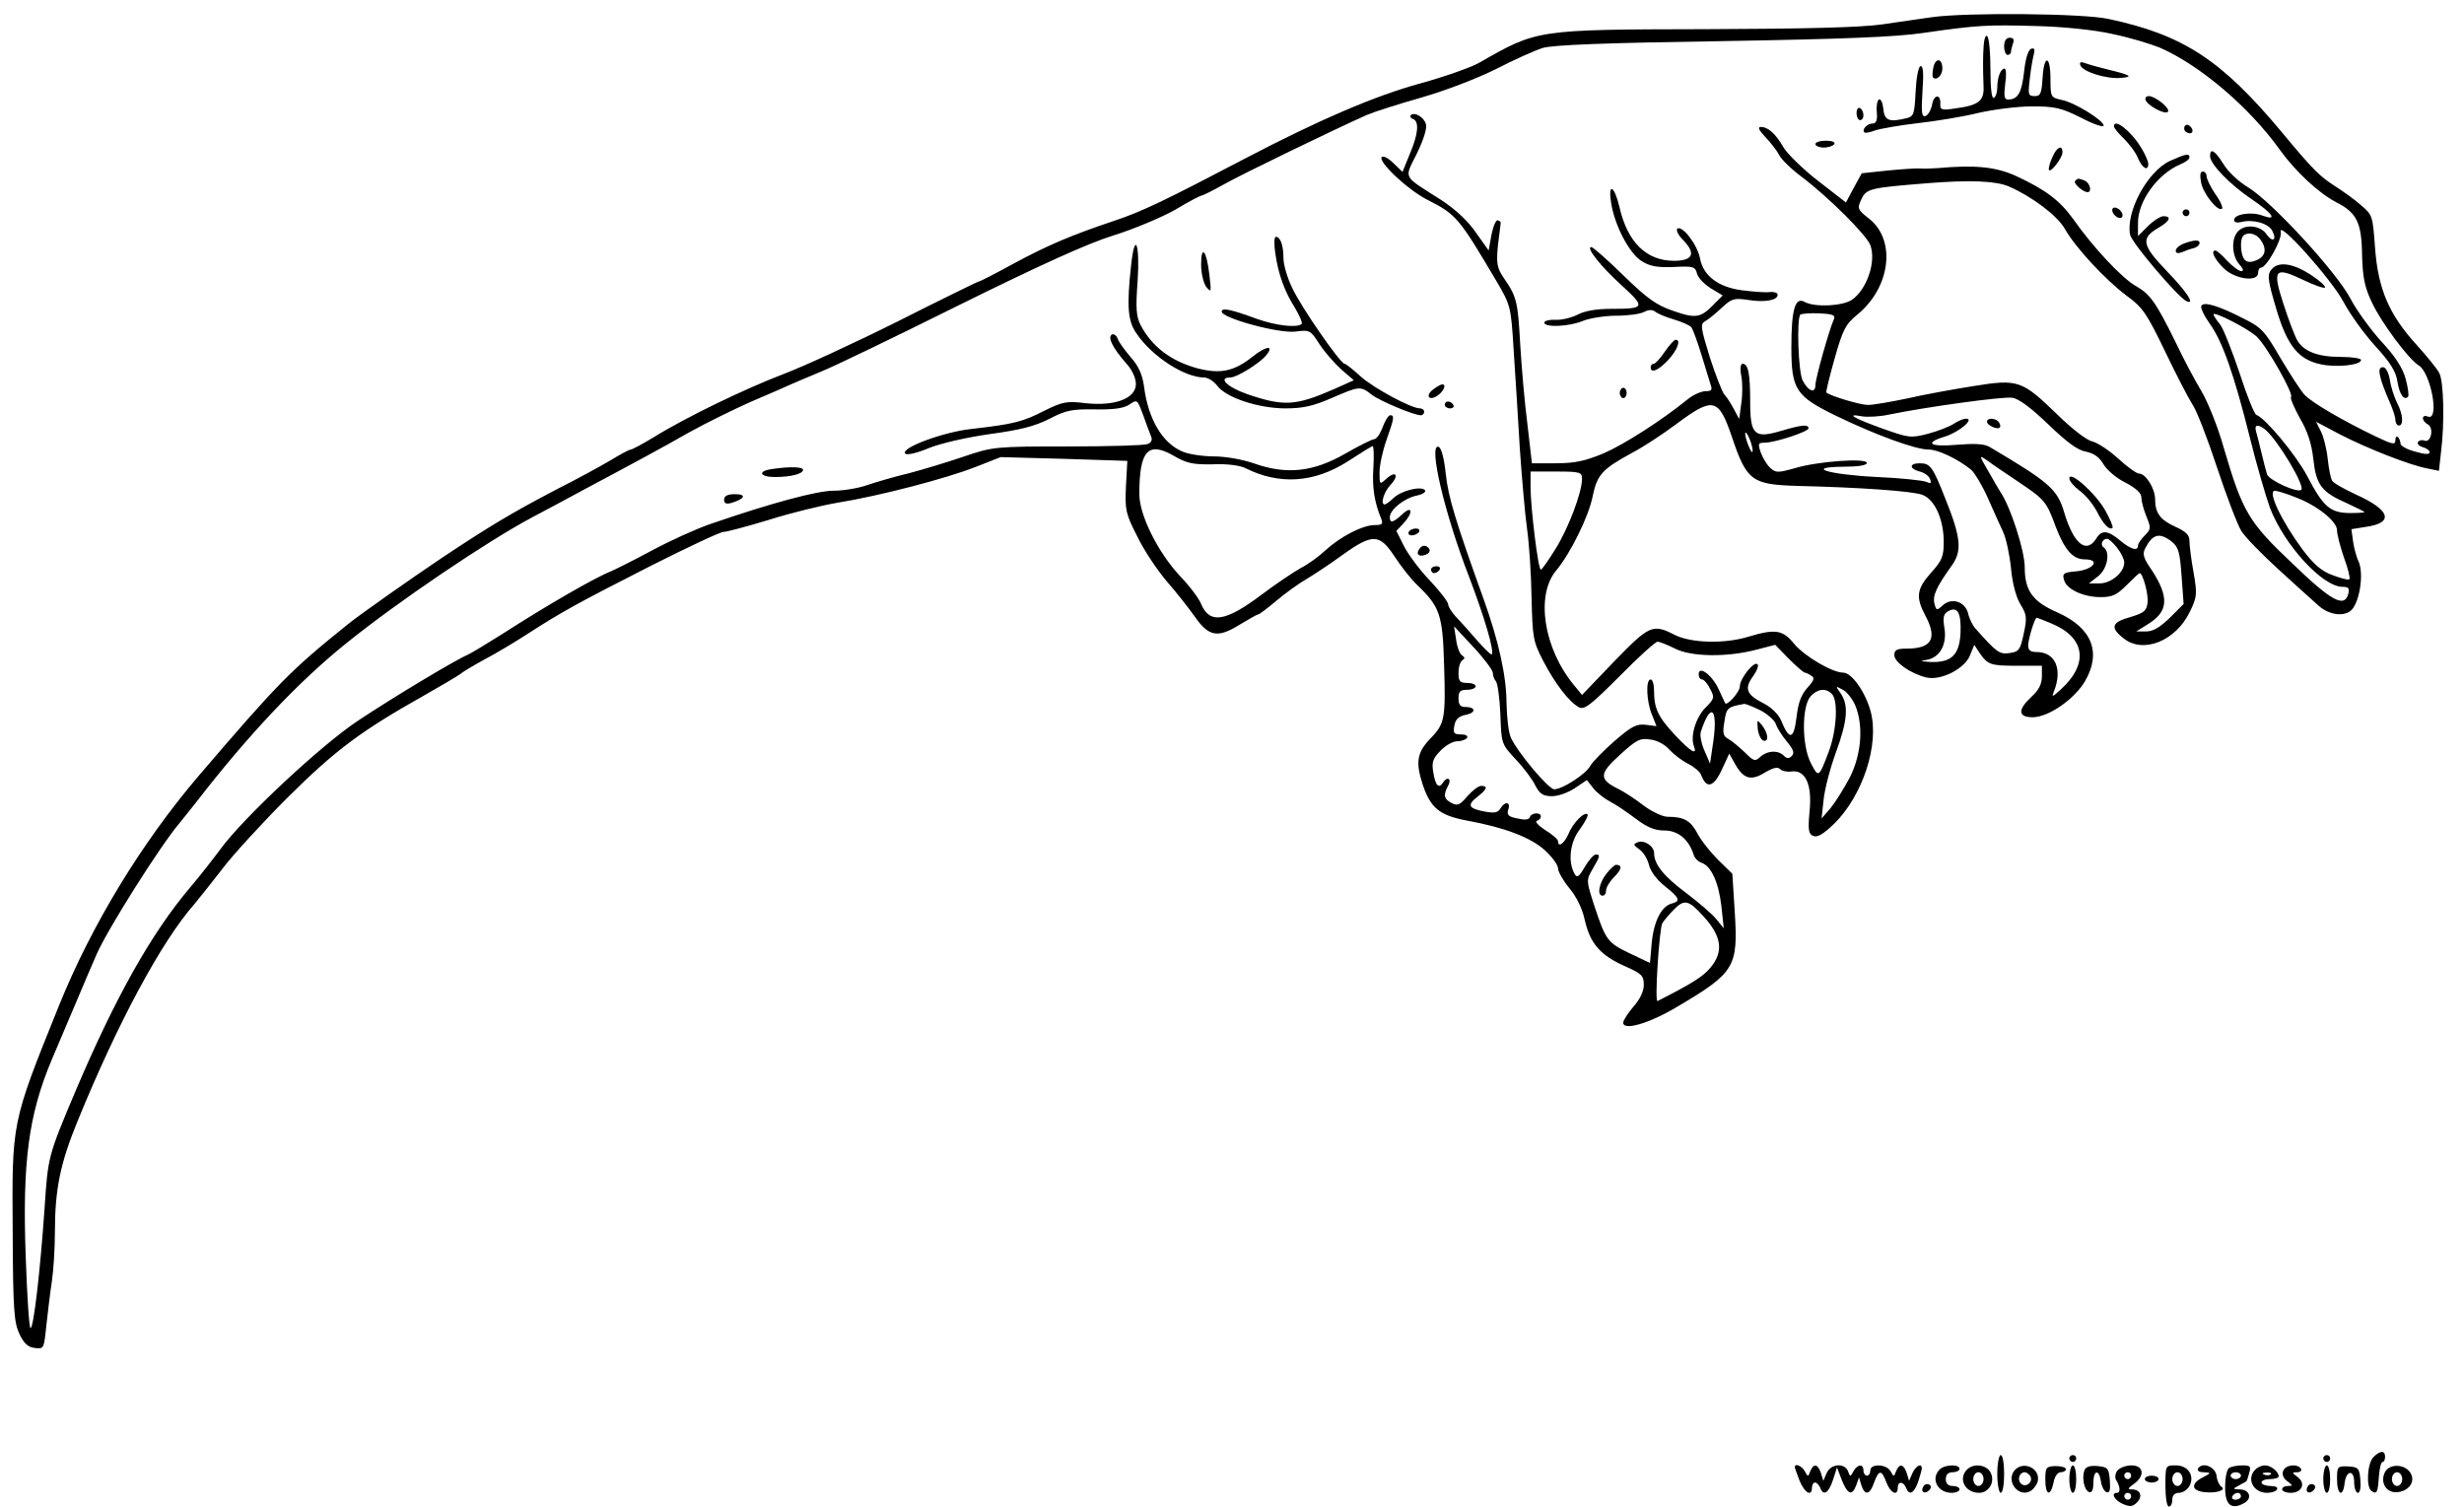 <?xml version="1.0" standalone="no"?>
<!DOCTYPE svg PUBLIC "-//W3C//DTD SVG 20010904//EN"
 "http://www.w3.org/TR/2001/REC-SVG-20010904/DTD/svg10.dtd">
<svg version="1.0" xmlns="http://www.w3.org/2000/svg"
 width="718pt" height="439pt" viewBox="0 0 718 439"
 preserveAspectRatio="xMidYMid meet">

<g transform="translate(0,439) scale(0.1,-0.1)"
fill="#000000" stroke="none">
<path d="M5630 4340 c-30 -4 -95 -14 -145 -21 -62 -9 -221 -13 -515 -14 -496
-1 -490 -1 -660 -98 -25 -14 -102 -41 -171 -60 -132 -36 -293 -105 -513 -220
-231 -121 -299 -154 -381 -181 -125 -42 -193 -71 -293 -125 -51 -28 -96 -51
-99 -51 -3 0 -109 -52 -236 -116 -128 -64 -278 -133 -334 -154 -110 -42 -281
-124 -378 -184 -33 -20 -63 -36 -67 -36 -4 0 -31 -14 -60 -32 -29 -17 -100
-56 -158 -85 -128 -67 -193 -106 -330 -197 -88 -59 -239 -165 -275 -194 -169
-136 -200 -167 -438 -445 -165 -194 -310 -432 -405 -667 -140 -347 -137 -337
-135 -663 1 -227 4 -261 20 -295 13 -27 25 -38 45 -40 26 -3 26 -2 33 65 4 37
11 95 16 128 5 33 9 98 9 145 0 125 16 201 66 323 118 289 245 524 340 632 14
17 51 63 81 102 30 40 116 134 191 209 140 139 214 194 397 297 49 28 97 56
105 62 8 7 40 26 71 43 31 16 88 50 125 74 99 64 146 90 362 200 107 54 201
98 210 98 9 0 69 16 132 35 63 20 153 42 200 50 124 20 318 71 402 104 l74 29
184 -5 185 -6 -4 -74 c-3 -69 -1 -80 33 -146 19 -40 58 -98 86 -131 28 -32 64
-78 81 -102 41 -59 67 -64 130 -25 28 17 53 31 56 31 3 0 27 18 53 40 26 22
65 50 86 62 22 13 69 44 106 71 88 63 108 62 152 -5 19 -29 48 -66 66 -83 66
-63 74 -87 78 -232 5 -155 2 -172 -38 -213 -41 -42 -46 -70 -24 -137 23 -68
49 -89 128 -104 110 -20 186 -49 227 -86 21 -19 39 -43 39 -53 0 -10 15 -36
33 -58 21 -25 38 -60 45 -93 16 -69 45 -102 116 -134 50 -22 56 -28 56 -55 0
-18 -11 -42 -30 -63 -16 -19 -30 -40 -30 -47 0 -24 74 -3 155 45 171 101 180
116 170 278 l-7 111 -42 41 c-22 22 -50 57 -60 77 -20 37 -39 48 -87 48 -14 0
-46 15 -70 33 -24 19 -57 40 -73 48 -57 28 -57 44 4 99 48 44 59 50 89 45 20
-2 43 -15 55 -29 12 -13 36 -32 54 -41 18 -9 36 -24 39 -33 16 -43 38 -36 63
21 l19 41 18 -32 c24 -42 46 -48 86 -23 24 14 37 17 44 10 6 -6 21 -9 34 -7
40 5 60 -38 52 -116 -5 -56 -3 -66 11 -72 12 -5 30 6 61 36 83 82 132 231 106
327 -15 56 -55 113 -80 113 -32 0 -113 48 -143 84 -33 41 -55 44 -132 21 -71
-22 -168 -19 -216 5 -64 33 -74 28 -176 -77 l-94 -98 -23 28 c-89 107 -113
263 -52 335 41 49 95 158 106 216 13 63 28 79 114 126 33 17 92 56 132 86 105
78 121 74 159 -37 44 -131 58 -141 194 -145 174 -4 335 -15 362 -26 35 -13 61
-69 62 -134 0 -46 -4 -56 -37 -93 -42 -47 -45 -71 -17 -124 36 -67 20 -97 -54
-97 -29 0 -36 -4 -36 -19 0 -21 48 -54 93 -65 42 -10 110 24 127 63 l13 32 15
-23 c24 -35 32 -38 110 -38 l72 0 0 -31 c0 -22 -9 -40 -30 -59 -41 -38 -40
-60 3 -60 46 0 121 52 152 104 50 85 21 157 -81 202 -71 31 -94 63 -94 131 0
48 -41 175 -70 218 -4 6 -19 32 -35 60 -29 50 -29 50 -4 33 13 -10 53 -37 89
-61 79 -53 83 -58 110 -131 26 -68 50 -96 85 -96 48 0 25 -31 -27 -35 -36 -3
-40 -7 -32 -29 10 -25 57 -46 105 -46 34 0 47 6 76 35 19 19 36 35 38 35 9 0
26 -62 23 -86 -3 -24 -10 -30 -50 -42 -55 -15 -60 -31 -20 -62 57 -46 152 -8
193 77 21 43 22 51 11 115 -7 38 -12 79 -12 92 0 17 -10 27 -41 41 -44 20 -59
40 -59 80 0 31 -27 75 -47 75 -7 0 -35 20 -61 44 -26 24 -60 46 -76 50 -17 4
-60 38 -100 77 -104 101 -115 105 -245 84 -58 -9 -145 -25 -193 -36 -48 -10
-99 -19 -115 -19 -22 0 -106 25 -121 36 -2 1 9 46 24 99 24 85 32 100 66 128
98 80 114 219 33 281 -31 24 -33 29 -23 51 16 36 22 37 193 51 125 10 199 7
238 -9 67 -29 142 -85 164 -124 31 -55 118 -148 179 -194 48 -35 59 -51 114
-165 33 -69 69 -138 79 -153 11 -15 43 -97 71 -182 28 -85 60 -168 71 -186 11
-18 59 -67 106 -110 47 -43 99 -90 116 -105 28 -27 69 -36 94 -20 28 18 44
113 24 150 -4 9 -11 33 -14 53 l-5 37 44 7 c81 12 69 49 -31 94 -34 16 -65 33
-69 40 -4 6 -10 34 -13 63 -3 29 -12 66 -20 81 l-14 28 68 -36 c79 -41 206
-91 256 -100 l34 -7 6 54 c11 85 8 207 -5 231 -6 12 -36 49 -66 82 -80 88
-112 162 -121 281 -7 95 -7 97 -41 126 -19 17 -53 41 -75 55 -45 29 -64 47
-156 158 -176 211 -288 284 -506 330 -74 16 -411 19 -513 5z m525 -49 c50 -10
112 -29 139 -40 117 -51 261 -174 349 -297 46 -64 113 -126 164 -153 60 -30
75 -59 76 -155 2 -65 7 -92 29 -138 27 -58 107 -165 135 -182 36 -20 63 -163
28 -150 -19 8 -20 -12 0 -23 18 -10 9 -54 -10 -47 -7 3 -16 1 -19 -4 -3 -5 3
-12 14 -15 11 -3 20 -10 20 -15 0 -7 -15 -6 -42 2 -24 6 -43 17 -43 23 0 6 -3
15 -7 19 -5 4 -8 0 -8 -9 0 -14 -9 -12 -57 11 -94 45 -187 99 -208 122 -11 12
-42 60 -70 107 -46 79 -55 89 -108 115 -72 37 -115 50 -122 37 -4 -5 7 -28 24
-52 37 -51 71 -148 117 -332 19 -77 46 -170 59 -206 42 -108 153 -229 211
-229 17 0 21 -4 17 -20 -11 -42 -48 -23 -163 88 -128 121 -145 150 -200 337
-17 61 -47 135 -65 165 -18 30 -52 93 -74 140 -60 122 -76 143 -118 167 -39
22 -124 112 -182 195 -39 54 -80 85 -166 125 -59 27 -120 33 -230 23 -16 -1
-39 -2 -50 -1 -11 1 -54 -2 -95 -6 l-75 -8 -23 -42 -23 -43 -80 62 c-44 34
-89 78 -101 97 -24 42 -46 61 -67 61 -10 0 -6 -9 13 -29 16 -17 34 -40 40 -52
6 -13 36 -42 67 -65 80 -61 187 -168 199 -198 18 -48 -10 -130 -54 -160 -28
-18 -107 -22 -137 -6 -28 16 -39 -21 -39 -132 0 -124 13 -143 133 -201 114
-55 229 -97 267 -97 28 0 86 -28 124 -59 10 -9 32 -45 48 -81 16 -36 36 -81
45 -100 9 -19 19 -67 23 -106 4 -44 15 -85 28 -106 18 -29 19 -39 9 -85 -10
-46 -13 -52 -41 -56 -30 -4 -37 1 -101 73 -7 8 -17 28 -20 43 -9 34 -48 47
-74 23 -17 -16 -19 -15 -24 5 -6 23 6 49 49 109 32 43 29 82 -17 196 -37 94
-44 104 -75 104 -31 0 -31 -16 0 -24 13 -3 27 -13 30 -22 5 -13 2 -14 -11 -8
-10 4 -74 11 -143 14 -142 7 -214 29 -97 30 41 0 67 4 67 11 0 15 -142 5 -209
-15 -50 -14 -56 -14 -72 0 -10 9 -22 29 -28 45 -9 26 -8 29 11 29 30 0 128 32
128 42 0 12 -20 10 -78 -7 -80 -24 -92 -13 -92 85 0 82 -6 110 -22 110 -6 0
-8 -14 -4 -35 4 -20 4 -56 0 -81 l-6 -45 -15 28 c-8 15 -20 35 -28 43 -7 8
-26 58 -43 110 -26 85 -28 96 -13 104 9 5 30 22 48 39 29 27 36 29 77 23 49
-8 86 -1 86 15 0 6 -10 9 -22 8 -13 -2 -49 1 -81 5 -70 9 -113 42 -123 92 -7
40 -51 97 -66 88 -5 -4 2 -19 17 -34 38 -39 28 -60 -27 -60 -81 0 -136 55
-159 157 -15 63 -34 72 -24 11 10 -65 53 -147 89 -169 24 -15 45 -19 93 -17
57 3 63 1 68 -19 3 -12 21 -31 40 -43 l35 -21 -23 -23 c-41 -43 -55 -45 -121
-22 -50 17 -76 36 -146 104 -46 45 -88 82 -93 82 -17 0 28 -57 89 -112 70 -64
68 -68 -32 -68 -41 0 -77 -6 -97 -17 -18 -9 -47 -16 -64 -15 -18 1 -33 -3 -33
-8 0 -15 73 -12 113 5 20 8 64 15 97 15 34 0 70 5 81 11 13 7 24 7 32 1 7 -6
31 -16 55 -23 23 -7 46 -17 51 -23 4 -6 18 -43 30 -83 12 -40 24 -79 27 -88 4
-11 0 -15 -16 -15 -12 0 -35 -10 -50 -22 -79 -64 -187 -133 -247 -159 -53 -22
-83 -29 -139 -29 l-70 0 -13 113 c-8 61 -17 166 -21 232 -7 127 -10 140 -48
195 -20 30 -22 42 -17 95 4 33 8 62 8 65 1 3 -3 6 -8 8 -6 2 -14 -18 -19 -43
l-8 -45 -37 52 c-23 34 -60 68 -101 95 -116 74 -108 60 -71 136 20 41 30 74
26 86 -6 20 -34 36 -44 25 -3 -4 0 -9 7 -11 18 -7 15 -44 -10 -102 l-21 -52
-27 26 c-15 15 -30 22 -34 17 -9 -15 76 -95 133 -124 85 -43 92 -52 201 -236
42 -72 43 -73 51 -205 5 -73 13 -202 18 -287 6 -85 15 -190 21 -232 6 -42 12
-132 13 -200 3 -116 4 -126 34 -184 35 -67 75 -119 104 -135 16 -8 33 5 119
91 54 55 104 100 110 100 6 0 29 -9 51 -20 47 -24 151 -26 238 -3 l54 14 40
-41 c22 -22 43 -40 46 -40 3 0 12 -4 19 -9 11 -6 8 -14 -11 -35 -18 -20 -27
-43 -32 -87 -8 -65 -21 -67 -45 -8 -8 18 -28 38 -52 50 -49 25 -56 43 -29 79
11 16 17 31 12 35 -12 7 -51 -43 -51 -65 0 -16 -37 -58 -43 -49 -1 2 -10 21
-19 41 -19 41 -58 70 -58 43 0 -8 4 -15 10 -15 5 0 16 -12 23 -27 14 -25 13
-29 -13 -55 -28 -28 -45 -83 -34 -112 11 -28 -8 -18 -54 31 -50 53 -62 79 -62
129 0 19 -4 34 -10 34 -15 0 -12 -65 4 -103 l13 -33 -32 4 c-27 3 -41 -5 -91
-48 -32 -28 -64 -61 -70 -72 -13 -24 -81 -68 -105 -68 -16 0 -105 105 -126
150 -7 14 -12 59 -13 101 0 78 -23 182 -67 304 -81 225 -103 297 -110 364 -5
47 -13 76 -21 79 -31 10 18 -196 89 -379 46 -121 74 -217 66 -226 -2 -2 -21
16 -41 39 -21 24 -48 55 -62 69 -13 14 -24 31 -24 38 0 7 -24 38 -53 69 -30
31 -64 77 -76 101 l-22 44 20 21 c30 32 27 55 -2 28 -27 -25 -37 -28 -37 -9 0
22 43 56 79 63 18 4 28 11 23 16 -12 12 -67 -1 -91 -23 -11 -11 -23 -19 -26
-19 -13 0 -3 36 17 57 26 28 16 43 -12 18 -20 -18 -20 -18 -20 19 0 20 9 62
20 93 23 65 24 73 11 73 -5 0 -15 -16 -22 -35 -7 -19 -18 -35 -25 -35 -6 0
-44 -19 -84 -42 -92 -53 -170 -62 -264 -29 -34 12 -84 21 -118 21 -32 0 -73 6
-92 14 -58 24 -100 94 -112 188 -5 37 -16 61 -39 87 -17 20 -35 44 -38 54 -4
10 -11 15 -17 12 -13 -8 2 -38 41 -83 18 -19 29 -44 29 -61 0 -42 -60 -65
-146 -56 -56 7 -68 4 -121 -22 -62 -32 -89 -39 -212 -53 -83 -9 -209 -56 -193
-72 5 -5 35 2 68 16 35 14 108 31 178 41 89 12 132 23 175 45 48 25 66 28 132
27 54 -1 83 3 100 14 23 16 23 15 40 -30 9 -25 19 -53 23 -62 5 -11 1 -19 -10
-23 -9 -4 -114 -7 -233 -7 -211 0 -218 -1 -301 -29 -47 -16 -119 -38 -161 -49
-42 -10 -97 -26 -123 -35 -26 -9 -69 -16 -97 -16 -48 0 -182 -36 -359 -97 -41
-14 -118 -49 -170 -77 -52 -28 -106 -55 -120 -61 -46 -18 -185 -98 -317 -183
-46 -29 -91 -56 -100 -60 -32 -13 -216 -123 -318 -191 -107 -70 -337 -285
-403 -376 -20 -27 -59 -77 -87 -110 -113 -133 -218 -320 -333 -590 -82 -194
-82 -194 -92 -345 -13 -187 -32 -350 -41 -350 -4 0 -10 93 -14 208 -10 274 8
412 75 572 15 36 47 110 70 165 23 55 51 120 62 145 33 75 187 318 240 380 7
9 29 36 48 60 152 197 301 355 441 467 149 120 406 294 539 365 47 25 117 62
155 83 154 82 224 120 305 166 47 26 128 66 180 89 52 22 104 45 115 50 11 5
49 21 85 36 36 14 218 102 405 195 237 117 373 179 450 203 61 19 141 53 180
75 38 23 73 41 76 41 4 0 34 15 66 33 53 30 322 160 416 202 21 9 93 32 160
51 70 20 163 56 217 83 52 27 113 54 135 61 28 9 184 15 520 20 354 6 509 12
590 24 159 23 186 24 330 20 77 -2 167 -11 220 -23z m-811 -831 c-15 -34 -54
-174 -54 -192 0 -26 -21 -18 -37 13 -13 24 -18 180 -7 192 3 3 28 5 55 4 39
-2 48 -5 43 -17z m1232 -51 c29 -27 109 -168 100 -176 -3 -3 9 -31 26 -62 23
-39 34 -75 39 -119 8 -75 24 -96 97 -128 28 -13 52 -25 52 -26 0 -2 -20 -3
-44 -3 -56 1 -76 18 -123 108 -33 62 -122 169 -148 178 -6 2 -28 57 -49 122
-22 65 -47 129 -57 142 -11 13 -19 26 -19 29 0 10 102 -42 126 -65z m-608
-255 c54 -52 86 -76 110 -80 24 -5 39 -16 51 -36 9 -16 37 -41 64 -54 32 -17
47 -31 47 -44 0 -12 7 -36 15 -56 13 -32 13 -36 -5 -54 -11 -11 -20 -24 -20
-30 0 -17 -21 -11 -52 15 -36 30 -54 32 -70 5 -29 -45 -66 -14 -93 77 -20 68
-44 88 -218 191 -16 9 -44 10 -94 6 -80 -7 -98 5 -35 24 41 13 87 52 61 52 -8
0 -24 -7 -36 -15 -12 -8 -45 -21 -75 -29 -50 -13 -56 -12 -132 15 -86 31 -109
45 -61 36 17 -3 53 -1 80 5 107 22 331 53 358 49 19 -2 55 -29 105 -77z m633
-16 c37 -31 116 -164 105 -175 -10 -11 -95 28 -100 45 -3 9 -10 37 -16 62 -6
25 -13 53 -16 63 -6 20 6 22 27 5z m-1500 -34 c5 -15 8 -29 5 -31 -2 -2 -8 10
-14 26 -13 38 -5 41 9 5z m-1567 -67 c40 2 79 -3 95 -11 99 -50 201 -43 299
20 37 24 69 44 72 44 3 0 4 -28 2 -63 -4 -57 3 -101 23 -149 6 -15 2 -18 -19
-18 -35 0 -99 -33 -143 -73 -19 -18 -52 -42 -74 -53 -21 -12 -72 -46 -113 -77
-105 -79 -151 -86 -176 -27 -6 16 -34 53 -62 82 -64 69 -118 177 -118 238 0
127 25 155 100 112 38 -22 56 -26 114 -25z m1076 -42 c0 -40 -40 -145 -77
-204 -21 -34 -40 -61 -43 -61 -8 0 -30 182 -30 240 l0 46 75 0 c69 0 75 -2 75
-21z m2079 -54 c62 -23 121 -70 121 -96 0 -12 9 -47 20 -79 12 -32 19 -61 16
-64 -3 -3 -25 3 -49 12 -33 12 -55 32 -87 74 -62 84 -104 172 -81 172 6 0 33
-8 60 -19z m-361 -129 c20 -16 24 -30 29 -100 l6 -82 -40 -40 c-29 -28 -49
-40 -69 -40 l-29 0 32 20 c62 37 65 79 13 159 -25 36 -28 47 -18 65 21 40 41
45 76 18z m-159 -18 c12 -15 21 -34 21 -43 0 -29 -38 -61 -72 -61 l-31 0 27
21 c27 21 36 71 16 84 -11 7 -4 25 10 25 5 0 18 -12 29 -26z m-456 -247 c-3
-65 -26 -88 -87 -86 -30 2 -34 3 -13 6 39 6 61 44 53 93 -5 31 -3 41 11 49 27
15 38 -4 36 -62z m263 27 c101 -41 112 -118 28 -194 -24 -22 -26 -22 -19 -5
26 65 4 115 -50 115 -18 0 -25 5 -25 19 0 18 19 81 25 81 1 0 20 -7 41 -16z
m-1626 -144 c0 -9 4 -20 9 -25 5 -6 11 -49 13 -96 3 -86 3 -87 45 -132 23 -24
49 -59 57 -76 13 -25 23 -31 49 -31 18 0 48 11 67 24 l34 23 19 -24 c10 -13
32 -30 49 -39 16 -8 50 -31 75 -50 33 -25 55 -34 83 -34 40 0 71 -26 85 -70 3
-11 14 -21 23 -24 28 -9 50 -57 58 -126 l7 -65 -22 27 c-11 14 -52 49 -89 77
-63 47 -92 82 -92 115 0 20 -28 39 -47 32 -15 -6 -14 -8 4 -21 12 -8 24 -29
28 -45 4 -18 22 -43 46 -62 44 -35 47 -44 20 -51 -30 -8 -52 -52 -58 -115 l-5
-58 -59 28 c-65 31 -70 38 -104 141 -23 72 -23 72 -4 105 22 38 23 42 9 42 -6
0 -20 -16 -32 -36 -17 -30 -23 -33 -30 -20 -20 36 -13 93 16 130 15 21 25 40
22 43 -9 9 -43 -25 -56 -58 -12 -27 -30 -40 -30 -20 0 5 -17 20 -37 32 -20 13
-31 25 -25 27 7 2 12 8 12 13 0 13 -28 11 -32 -2 -3 -8 -15 -9 -36 -4 -26 5
-32 10 -27 26 8 23 -10 25 -23 3 -7 -12 -17 -14 -45 -9 -48 9 -53 19 -22 43
28 22 32 32 11 32 -8 0 -26 -14 -40 -30 -22 -26 -29 -29 -46 -20 -23 12 -25
23 -10 51 11 20 -3 28 -15 9 -12 -19 -22 -10 -28 27 -6 32 -2 42 20 65 15 16
37 28 49 28 13 0 26 5 29 10 3 6 -4 10 -18 10 -21 0 -23 4 -19 26 3 18 13 27
33 31 31 6 30 23 -2 23 -14 0 -19 7 -19 25 0 20 5 25 25 25 14 0 25 5 25 10 0
6 -11 10 -25 10 -21 0 -25 5 -25 29 0 17 5 33 11 37 8 5 8 8 0 14 -7 3 -15 24
-18 46 l-6 39 56 -60 c31 -33 56 -67 57 -75z m1056 -95 c25 -60 18 -144 -16
-211 -17 -32 -42 -72 -56 -89 l-26 -30 6 55 c3 30 19 92 36 138 34 93 37 137
14 171 -16 23 -16 23 6 11 12 -6 28 -27 36 -45z m-68 33 c19 -19 14 -107 -9
-168 -29 -77 -30 -77 -52 -34 -27 51 -27 166 -1 195 20 22 44 25 62 7z m-208
-48 c21 -11 41 -29 45 -40 3 -11 18 -34 32 -51 19 -23 23 -33 14 -42 -8 -8
-14 -8 -23 1 -17 17 -48 15 -68 -3 -16 -15 -20 -13 -46 13 -16 15 -37 33 -48
39 -15 8 -17 17 -11 51 6 40 9 42 58 51 4 0 25 -8 47 -19z m-137 -87 l-10 -68
-16 37 c-9 20 -14 45 -11 55 28 87 50 72 37 -24z m-32 -510 c56 -60 63 -105
23 -153 -22 -26 -52 -45 -154 -97 -9 -5 5 211 14 227 5 8 21 27 35 41 29 29
42 26 82 -18z"/>
<path d="M5779 4233 c-1 -32 0 -75 1 -95 2 -42 -14 -55 -83 -64 -38 -6 -44 -4
-43 12 2 31 -19 30 -24 -1 -3 -15 -11 -30 -19 -33 -11 -4 -13 10 -9 72 4 53 2
76 -6 73 -6 -2 -12 -34 -14 -74 -3 -63 -5 -72 -25 -77 -51 -13 -66 -8 -69 27
-2 17 -7 30 -13 27 -5 -3 -8 -20 -6 -37 2 -24 -2 -33 -13 -33 -15 0 -32 -18
-23 -26 2 -2 16 0 31 6 15 5 71 15 124 21 53 6 133 19 177 30 44 10 114 19
156 19 67 0 85 -4 143 -33 36 -19 66 -29 66 -23 0 15 -85 68 -123 75 -31 7
-32 8 -32 61 0 70 -19 72 -23 3 -3 -46 -6 -53 -23 -53 -19 0 -20 4 -14 53 3
28 9 60 12 71 3 12 1 17 -8 14 -9 -3 -17 -29 -21 -68 -7 -61 -18 -80 -47 -80
-11 0 -12 10 -8 45 4 25 3 45 -2 45 -11 0 -21 -25 -21 -55 0 -13 -4 -27 -10
-30 -6 -4 -10 26 -10 84 0 49 -4 93 -10 96 -6 4 -10 -16 -11 -52z"/>
<path d="M5840 4255 c0 -14 5 -25 10 -25 6 0 10 4 10 9 0 5 3 16 6 25 4 11 1
16 -10 16 -10 0 -16 -9 -16 -25z"/>
<path d="M5634 4195 c-3 -14 -4 -28 -1 -31 10 -10 27 7 27 26 0 30 -19 33 -26
5z"/>
<path d="M6062 4200 c6 -19 77 -41 118 -37 38 3 30 8 -40 25 -25 6 -53 14 -64
18 -13 5 -17 3 -14 -6z"/>
<path d="M6252 4099 c5 -16 56 -44 65 -35 9 9 -35 45 -55 46 -8 0 -12 -5 -10
-11z"/>
<path d="M5410 4061 c0 -12 5 -21 10 -21 6 0 10 6 10 14 0 8 -4 18 -10 21 -5
3 -10 -3 -10 -14z"/>
<path d="M6160 4022 c0 -5 13 -21 29 -36 16 -16 35 -41 41 -57 13 -30 30 -39
30 -16 0 6 -9 28 -21 47 -29 48 -79 87 -79 62z"/>
<path d="M6366 4022 c-3 -6 -1 -14 5 -17 15 -10 25 3 12 16 -7 7 -13 7 -17 1z"/>
<path d="M5290 3970 c0 -5 11 -10 24 -10 14 0 28 5 31 10 4 6 -7 10 -24 10
-17 0 -31 -4 -31 -10z"/>
<path d="M5982 3935 c-7 -14 -12 -31 -12 -38 1 -17 40 32 40 49 0 23 -16 16
-28 -11z"/>
<path d="M6440 3935 c0 -23 58 -83 122 -126 62 -42 76 -64 30 -47 -32 12 -82
4 -82 -13 0 -7 9 -9 21 -6 34 9 79 -4 90 -25 15 -28 1 -36 -17 -10 -18 26 -65
30 -84 6 -19 -22 -16 -70 5 -94 12 -13 14 -20 6 -20 -7 0 -26 14 -41 30 -15
17 -31 30 -34 30 -15 0 -4 -24 23 -51 33 -33 101 -42 101 -14 0 8 4 15 8 15
17 0 63 84 58 104 -10 39 148 -138 183 -204 19 -36 61 -94 93 -129 43 -47 60
-74 64 -103 6 -37 19 -56 31 -44 3 3 0 26 -7 52 -9 33 -31 66 -70 108 -31 34
-72 90 -91 126 -41 78 -229 282 -298 324 -27 16 -59 46 -72 68 -25 40 -39 48
-39 23z m146 -242 c20 -27 17 -49 -10 -61 -17 -7 -27 -7 -35 1 -12 12 -15 60
-4 70 12 12 36 7 49 -10z"/>
<path d="M6323 3921 c-65 -30 -129 -148 -116 -215 5 -24 141 -184 165 -194 26
-11 -1 29 -58 88 -73 76 -77 96 -23 127 32 19 38 33 13 33 -8 0 -29 -13 -45
-29 l-29 -29 0 39 c0 63 57 142 123 170 15 6 27 15 27 20 0 13 -10 11 -57 -10z"/>
<path d="M6414 3858 c6 -33 50 -87 61 -76 3 3 -5 23 -20 43 -14 21 -25 44 -25
51 0 8 -5 14 -11 14 -8 0 -9 -11 -5 -32z"/>
<path d="M6047 3863 c-7 -6 21 -32 36 -33 14 0 7 28 -9 34 -19 7 -19 7 -27 -1z"/>
<path d="M6156 3782 c-3 -6 1 -15 8 -21 8 -7 17 -8 20 -3 3 6 -1 15 -8 21 -8
7 -17 8 -20 3z"/>
<path d="M6360 3770 c0 -5 5 -10 10 -10 6 0 10 5 10 10 0 6 -4 10 -10 10 -5 0
-10 -4 -10 -10z"/>
<path d="M3716 3653 c9 -63 27 -112 58 -161 13 -22 22 -43 19 -46 -13 -12 -75
-5 -131 15 -76 28 -102 33 -102 21 0 -19 169 -65 216 -58 40 5 43 4 69 -37 15
-23 44 -56 64 -74 l36 -31 -58 -26 c-112 -49 -146 -51 -254 -14 -57 20 -85 48
-48 48 19 0 85 41 104 64 26 31 1 29 -40 -4 -53 -42 -92 -50 -157 -34 -79 21
-135 63 -169 128 -12 24 -14 49 -8 127 7 109 -8 148 -19 46 -13 -119 -10 -163
16 -199 45 -67 140 -128 197 -128 11 0 28 -11 38 -24 26 -35 121 -66 199 -66
51 0 81 7 134 30 81 35 84 36 117 10 23 -18 123 -60 143 -60 6 0 10 5 10 10 0
6 -6 10 -12 10 -26 0 -135 59 -173 93 -22 20 -43 37 -47 37 -12 0 -128 167
-153 222 -14 29 -25 67 -25 85 0 38 -9 63 -22 63 -5 0 -6 -19 -2 -47z"/>
<path d="M6363 3680 c-13 -5 -23 -14 -23 -21 0 -7 7 -8 18 -4 9 4 25 10 35 12
19 6 23 23 5 22 -7 0 -23 -4 -35 -9z"/>
<path d="M3500 3619 c0 -26 7 -54 15 -65 15 -18 15 -15 9 36 -8 70 -24 89 -24
29z"/>
<path d="M6622 3608 c-17 -17 -15 -31 13 -125 31 -101 63 -140 125 -154 47
-11 120 -3 120 12 0 5 -27 9 -60 9 -68 0 -110 17 -128 52 -6 12 -24 58 -38
102 -33 101 -26 110 56 71 33 -16 62 -26 65 -23 3 3 -15 20 -41 37 -49 32 -91
40 -112 19z"/>
<path d="M4851 3365 c-13 -19 -27 -35 -32 -35 -5 0 -9 -4 -9 -10 0 -19 22 -10
51 21 27 29 38 59 22 59 -5 0 -19 -16 -32 -35z"/>
<path d="M6936 3293 c3 -16 15 -46 25 -69 10 -22 19 -48 19 -57 0 -9 5 -17 10
-17 15 0 12 34 -5 66 -8 16 -18 46 -21 67 -4 22 -12 37 -20 37 -10 0 -13 -8
-8 -27z"/>
<path d="M4176 3255 c-23 -17 -13 -34 11 -19 19 12 29 34 16 34 -4 0 -17 -7
-27 -15z"/>
<path d="M4720 3245 c0 -8 5 -15 10 -15 6 0 10 7 10 15 0 8 -4 15 -10 15 -5 0
-10 -7 -10 -15z"/>
<path d="M4210 3210 c0 -5 7 -10 16 -10 8 0 12 5 9 10 -3 6 -10 10 -16 10 -5
0 -9 -4 -9 -10z"/>
<path d="M2248 3023 c-41 -6 -34 -23 10 -23 46 0 82 9 82 21 0 9 -40 10 -92 2z"/>
<path d="M2110 2934 c0 -11 6 -14 23 -9 38 12 43 25 9 25 -22 0 -32 -5 -32
-16z"/>
<path d="M4105 2840 c-3 -5 1 -10 9 -10 8 0 18 5 21 10 3 6 -1 10 -9 10 -8 0
-18 -4 -21 -10z"/>
<path d="M4135 2789 c-10 -15 1 -23 20 -15 9 3 13 10 10 16 -8 13 -22 13 -30
-1z"/>
<path d="M4170 2730 c0 -5 4 -10 9 -10 6 0 13 5 16 10 3 6 -1 10 -9 10 -9 0
-16 -4 -16 -10z"/>
<path d="M5790 3161 c0 -10 30 -24 37 -17 3 3 2 9 -2 15 -8 13 -35 15 -35 2z"/>
<path d="M6030 2996 c0 -8 14 -24 30 -36 17 -12 39 -39 50 -60 19 -38 37 -56
46 -48 2 3 -7 25 -21 50 -27 49 -105 119 -105 94z"/>
<path d="M4681 1844 c-22 -28 -28 -64 -11 -64 6 0 10 7 10 15 0 9 11 27 24 40
22 22 24 35 5 35 -4 0 -17 -12 -28 -26z"/>
<path d="M5122 2266 c2 -16 9 -31 16 -34 17 -5 15 20 -3 44 -15 18 -15 18 -13
-10z"/>
<path d="M6916 144 c-18 -18 -22 -89 -5 -99 15 -10 18 -4 21 43 2 23 6 42 11
42 4 0 7 7 7 15 0 19 -14 19 -34 -1z"/>
<path d="M5820 95 c0 -30 5 -55 10 -55 6 0 10 25 10 55 0 30 -4 55 -10 55 -5
0 -10 -25 -10 -55z"/>
<path d="M6030 140 c0 -5 5 -10 10 -10 6 0 10 5 10 10 0 6 -4 10 -10 10 -5 0
-10 -4 -10 -10z"/>
<path d="M6770 140 c0 -5 5 -10 10 -10 6 0 10 5 10 10 0 6 -4 10 -10 10 -5 0
-10 -4 -10 -10z"/>
<path d="M5230 115 c0 -3 7 -21 14 -40 15 -36 36 -47 36 -20 0 8 4 15 9 15 5
0 11 -7 15 -15 9 -25 24 -17 37 22 l12 37 14 -37 c17 -42 30 -47 42 -15 l8 23
7 -23 c10 -31 25 -28 37 8 14 38 22 38 36 0 12 -31 33 -41 33 -15 0 19 16 19
24 0 9 -24 23 -17 35 16 6 18 11 36 11 40 0 17 -17 8 -27 -13 l-10 -23 -7 23
c-9 26 -21 29 -31 5 -6 -17 -7 -17 -16 0 -12 21 -59 23 -59 2 0 -8 -4 -15 -10
-15 -5 0 -10 7 -10 15 0 20 -17 19 -29 -2 -9 -17 -10 -17 -16 0 -10 25 -50 22
-62 -5 l-10 -23 -7 23 c-9 26 -21 29 -31 5 -6 -17 -7 -17 -16 0 -9 16 -29 24
-29 12z"/>
<path d="M5652 108 c-27 -27 -6 -68 35 -68 13 0 23 5 23 10 0 6 -9 10 -20 10
-13 0 -20 7 -20 20 0 13 7 20 20 20 11 0 20 5 20 10 0 14 -43 13 -58 -2z"/>
<path d="M5732 108 c-27 -27 -6 -68 35 -68 29 0 48 33 33 60 -12 22 -49 27
-68 8z m48 -28 c0 -11 -7 -20 -15 -20 -8 0 -15 9 -15 20 0 11 7 20 15 20 8 0
15 -9 15 -20z"/>
<path d="M5870 105 c-26 -32 13 -81 48 -59 9 6 18 19 20 28 8 38 -43 61 -68
31z m46 -16 c10 -17 -13 -36 -27 -22 -12 12 -4 33 11 33 5 0 12 -5 16 -11z"/>
<path d="M5960 78 c0 -45 15 -51 24 -8 3 18 12 30 21 30 8 0 15 4 15 9 0 5
-13 9 -30 9 -28 -1 -30 -4 -30 -40z"/>
<path d="M6030 80 c0 -22 5 -40 10 -40 6 0 10 18 10 40 0 22 -4 40 -10 40 -5
0 -10 -18 -10 -40z"/>
<path d="M6074 106 c-8 -22 -1 -59 14 -64 8 -2 12 7 12 27 0 38 17 41 22 4 2
-14 9 -28 16 -31 10 -3 12 6 10 34 -3 36 -6 39 -36 42 -21 2 -34 -2 -38 -12z"/>
<path d="M6170 105 c-6 -8 -8 -20 -4 -27 12 -19 14 -38 3 -38 -19 0 -8 -21 16
-32 21 -9 29 -9 42 4 18 18 10 38 -15 38 -13 0 -12 3 6 16 33 23 29 54 -7 54
-16 0 -34 -7 -41 -15z m40 -15 c0 -5 -4 -10 -10 -10 -5 0 -10 5 -10 10 0 6 5
10 10 10 6 0 10 -4 10 -10z m0 -60 c0 -5 -4 -10 -10 -10 -5 0 -10 5 -10 10 0
6 5 10 10 10 6 0 10 -4 10 -10z"/>
<path d="M6310 60 c0 -33 4 -60 10 -60 6 0 10 9 10 20 0 13 7 20 20 20 10 0
24 9 30 20 16 30 -4 60 -40 60 -30 0 -30 0 -30 -60z m50 20 c0 -11 -7 -20 -15
-20 -8 0 -15 9 -15 20 0 11 7 20 15 20 8 0 15 -9 15 -20z"/>
<path d="M6405 111 c-3 -7 3 -11 17 -11 22 -1 22 -2 -5 -16 -34 -18 -31 -38 7
-42 34 -4 65 6 49 16 -6 4 -13 18 -14 32 -4 26 -41 41 -54 21z"/>
<path d="M6495 112 c-6 -4 -11 -28 -11 -54 -1 -53 18 -69 55 -48 25 13 17 40
-13 40 -21 1 -21 1 -1 12 11 6 21 11 21 12 1 1 5 11 8 24 6 19 4 22 -21 22
-15 0 -33 -4 -38 -8z m35 -22 c0 -5 -7 -10 -15 -10 -8 0 -15 5 -15 10 0 6 7
10 15 10 8 0 15 -4 15 -10z m0 -60 c0 -5 -7 -10 -16 -10 -8 0 -12 5 -9 10 3 6
10 10 16 10 5 0 9 -4 9 -10z"/>
<path d="M6572 108 c-27 -27 -6 -68 34 -68 13 0 26 4 29 10 4 6 -5 10 -19 10
-14 0 -26 5 -26 10 0 6 11 10 25 10 14 0 25 4 25 8 0 14 -23 32 -40 32 -9 0
-21 -5 -28 -12z m45 -14 c-3 -3 -12 -4 -19 -1 -8 3 -5 6 6 6 11 1 17 -2 13 -5z"/>
<path d="M6653 104 c-4 -11 1 -22 12 -30 17 -13 17 -14 2 -14 -9 0 -17 -4 -17
-10 0 -5 11 -10 25 -10 33 0 45 28 20 46 -17 13 -17 14 -1 14 9 0 14 5 11 10
-10 16 -45 12 -52 -6z"/>
<path d="M6770 80 c0 -22 5 -40 10 -40 6 0 10 18 10 40 0 22 -4 40 -10 40 -5
0 -10 -18 -10 -40z"/>
<path d="M6810 79 c0 -44 17 -54 22 -12 4 39 28 42 28 4 0 -17 5 -31 11 -31 6
0 9 16 7 38 -3 34 -6 37 -35 39 -32 1 -33 0 -33 -38z"/>
<path d="M6950 101 c-16 -31 4 -63 37 -59 34 4 52 32 37 56 -16 26 -60 28 -74
3z m50 -21 c0 -11 -7 -20 -15 -20 -8 0 -15 9 -15 20 0 11 7 20 15 20 8 0 15
-9 15 -20z"/>
<path d="M6250 80 c0 -5 9 -10 20 -10 11 0 20 5 20 10 0 6 -9 10 -20 10 -11 0
-20 -4 -20 -10z"/>
<path d="M5605 59 c-10 -15 3 -25 16 -12 7 7 7 13 1 17 -6 3 -14 1 -17 -5z"/>
<path d="M6725 59 c-10 -15 3 -25 16 -12 7 7 7 13 1 17 -6 3 -14 1 -17 -5z"/>
</g>
</svg>

